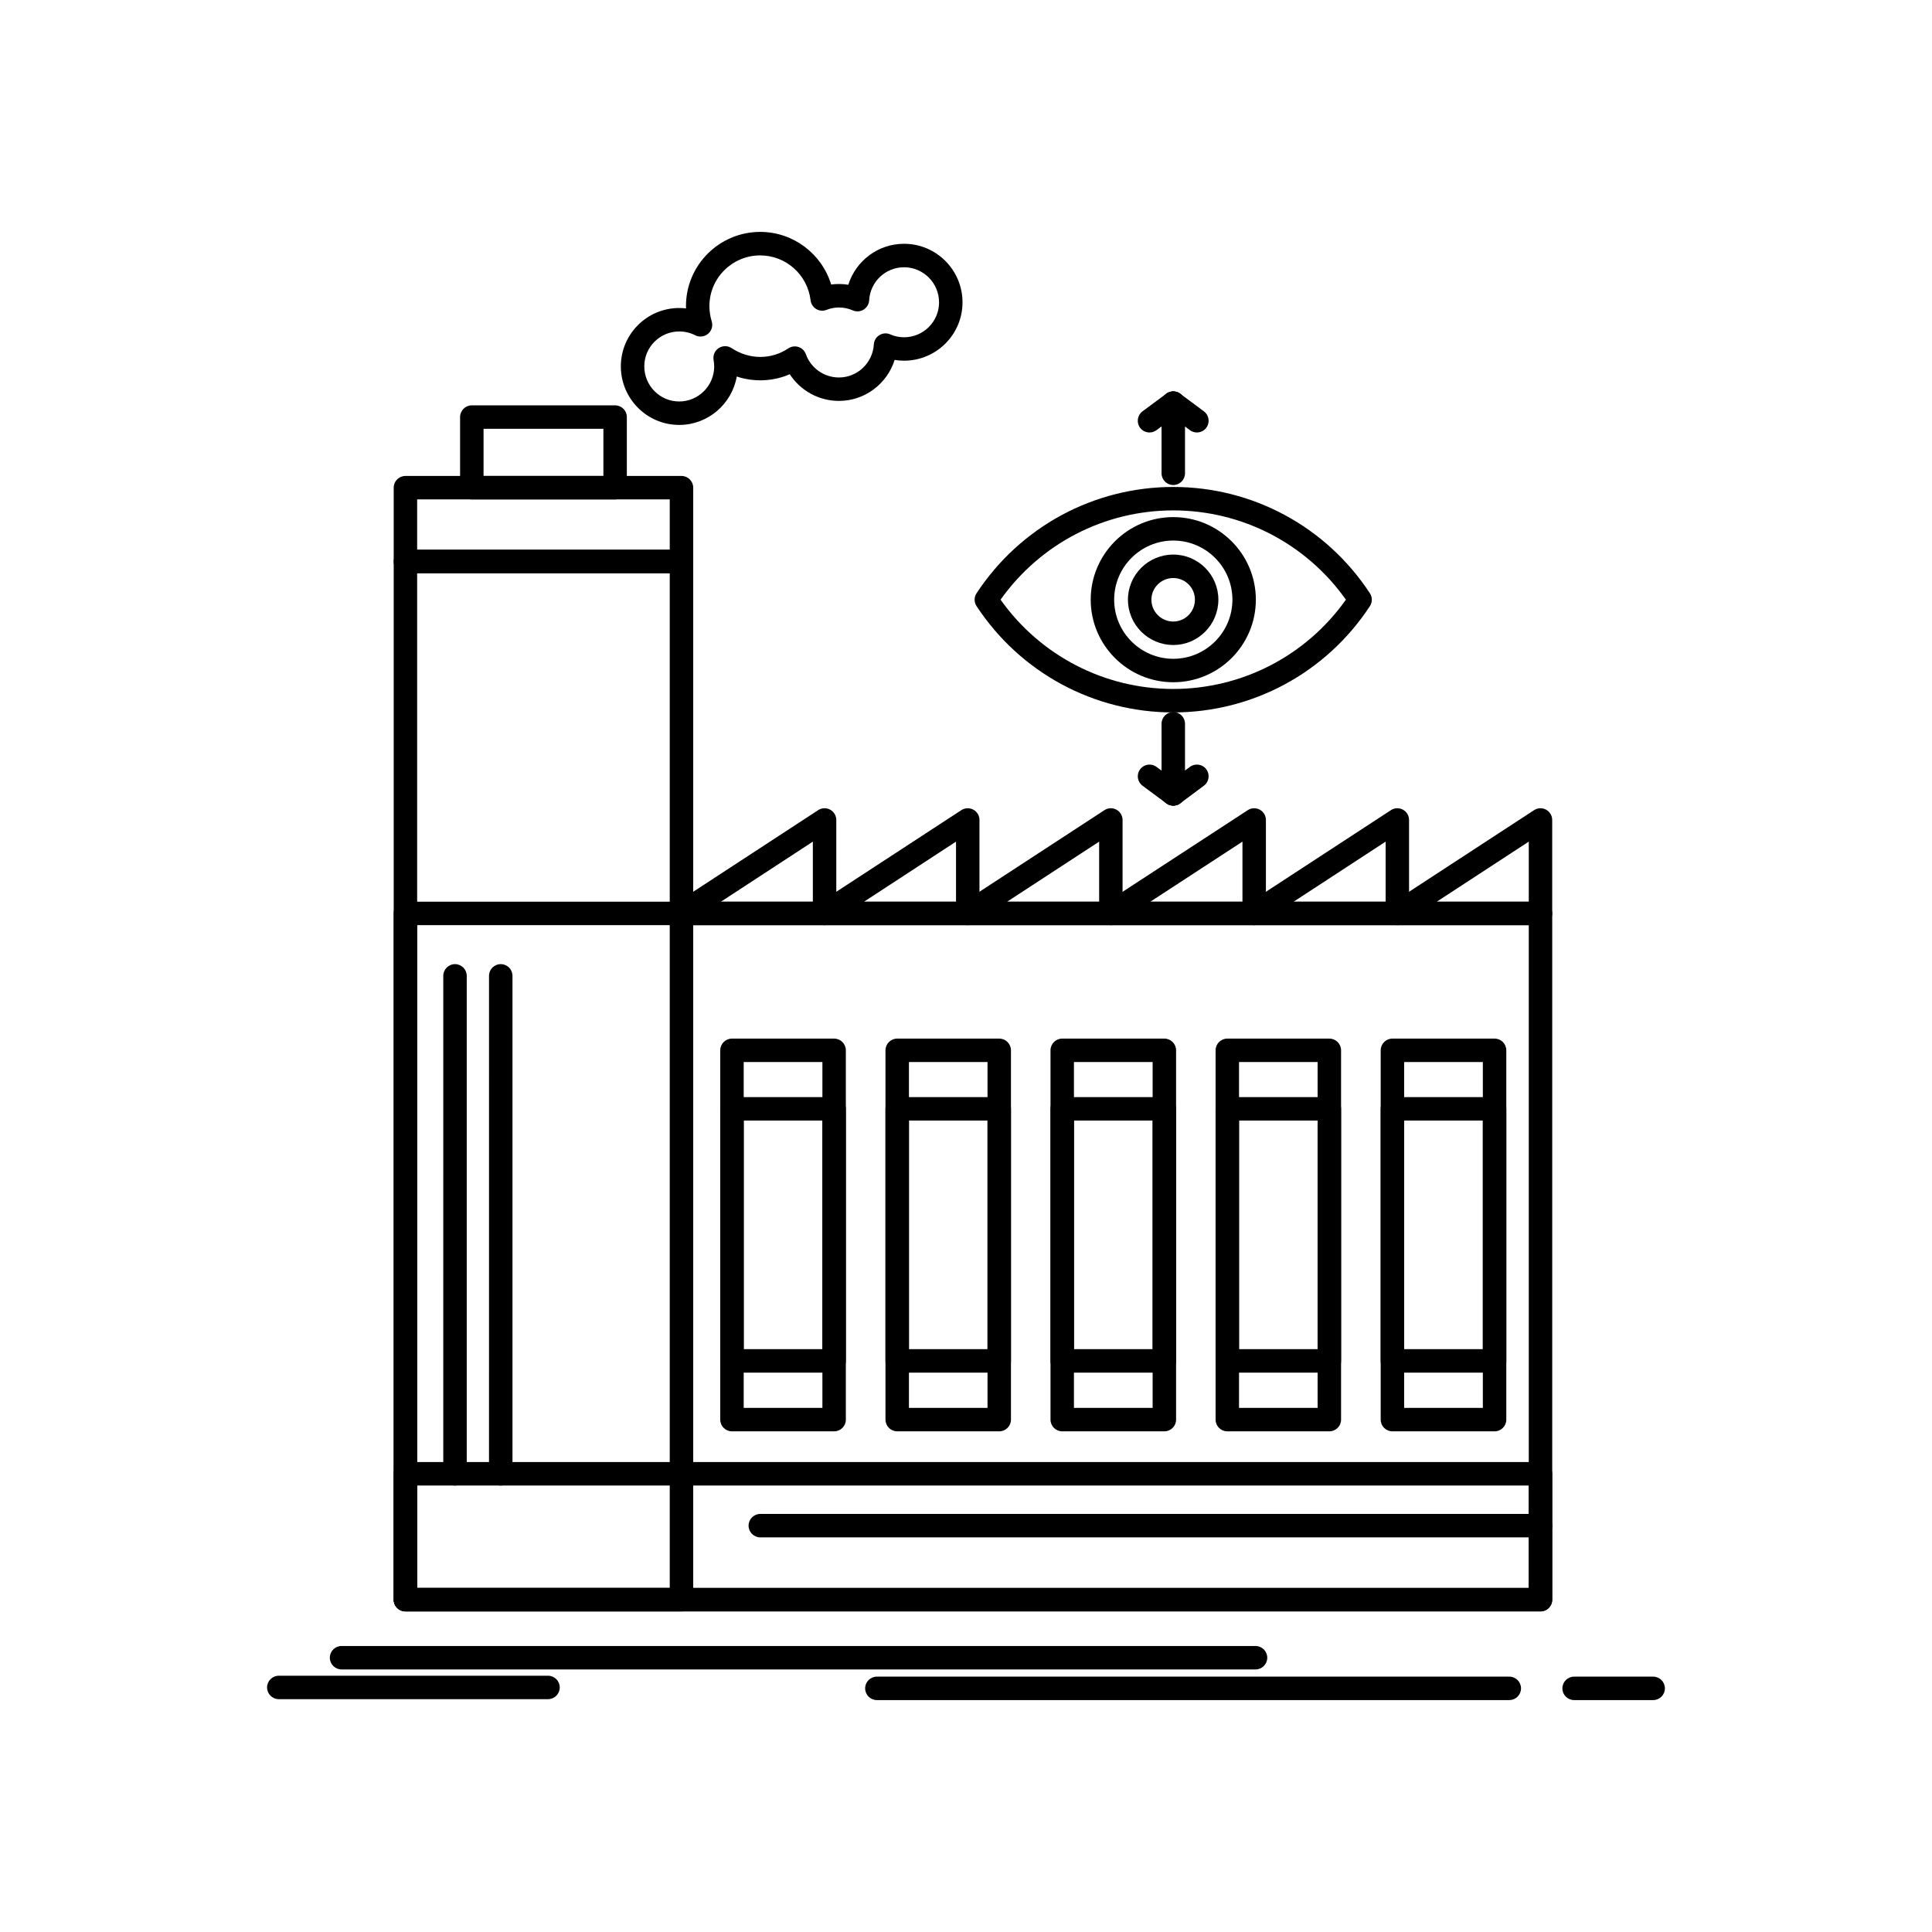 <?xml version="1.0" encoding="UTF-8"?>
<!-- Uploaded to: ICON Repo, www.iconrepo.com, Generator: ICON Repo Mixer Tools -->
<svg fill="#000000" width="800px" height="800px" version="1.1" viewBox="144 144 512 512" xmlns="http://www.w3.org/2000/svg">
 <g>
  <path d="m552.25 571.04h-300.81c-1.715 0-3.109-1.391-3.109-3.106v-181.86c0-1.715 1.391-3.109 3.109-3.109h300.81c1.715 0 3.106 1.391 3.106 3.109v181.86c0 1.715-1.391 3.106-3.106 3.106zm-297.7-6.211h294.59v-175.65h-294.59z"/>
  <path d="m552.25 389.18h-37.945c-1.375 0-2.586-0.902-2.977-2.223-0.391-1.316 0.129-2.738 1.277-3.488l37.941-24.77c0.953-0.625 2.176-0.672 3.176-0.133 1.004 0.543 1.629 1.594 1.629 2.734v24.77c0.004 1.715-1.387 3.109-3.102 3.109zm-27.5-6.215h24.391v-15.926z"/>
  <path d="m514.31 389.18h-37.938c-1.375 0-2.586-0.902-2.977-2.223-0.391-1.316 0.129-2.738 1.277-3.488l37.938-24.77c0.957-0.625 2.176-0.672 3.176-0.133 1.004 0.543 1.629 1.594 1.629 2.734v24.77c0.004 1.715-1.391 3.109-3.106 3.109zm-27.492-6.215h24.387v-15.926z"/>
  <path d="m476.37 389.18h-37.977c-1.375 0-2.586-0.906-2.977-2.223-0.391-1.32 0.129-2.738 1.281-3.488l37.977-24.77c0.957-0.621 2.176-0.672 3.176-0.129 1.004 0.543 1.629 1.594 1.629 2.734v24.77c-0.004 1.711-1.395 3.106-3.109 3.106zm-27.523-6.215h24.418v-15.926z"/>
  <path d="m438.39 389.18h-37.941c-1.375 0-2.586-0.902-2.981-2.223-0.395-1.316 0.129-2.738 1.277-3.488l37.941-24.77c0.953-0.625 2.176-0.672 3.176-0.133 1.004 0.543 1.629 1.594 1.629 2.734v24.77c0.008 1.715-1.383 3.109-3.102 3.109zm-27.496-6.215h24.391v-15.926z"/>
  <path d="m400.46 389.18h-37.941c-1.375 0-2.586-0.902-2.977-2.223-0.395-1.316 0.129-2.738 1.277-3.488l37.941-24.77c0.957-0.621 2.176-0.672 3.18-0.133 1.004 0.543 1.629 1.594 1.629 2.734v24.77c-0.004 1.715-1.395 3.109-3.109 3.109zm-27.496-6.215h24.391v-15.926z"/>
  <path d="m362.52 389.18h-37.914c-1.375 0-2.586-0.902-2.981-2.223-0.391-1.316 0.129-2.734 1.277-3.488l37.914-24.77c0.957-0.625 2.172-0.676 3.18-0.133 1.004 0.543 1.629 1.594 1.629 2.734v24.77c0.004 1.715-1.391 3.109-3.106 3.109zm-27.477-6.215h24.371v-15.922z"/>
  <path d="m324.6 571.04h-73.156c-1.715 0-3.109-1.391-3.109-3.106v-275.13c0-1.715 1.391-3.109 3.109-3.109h73.156c1.715 0 3.109 1.391 3.109 3.109v275.13c-0.004 1.715-1.395 3.106-3.109 3.106zm-70.051-6.211h66.941v-268.91h-66.941z"/>
  <path d="m324.6 295.91h-73.156c-1.715 0-3.109-1.391-3.109-3.109v-19.562c0-1.715 1.391-3.109 3.109-3.109h73.156c1.715 0 3.109 1.391 3.109 3.109v19.562c-0.004 1.719-1.395 3.109-3.109 3.109zm-70.051-6.215h66.941v-13.348h-66.941z"/>
  <path d="m307.01 276.35h-37.973c-1.715 0-3.109-1.391-3.109-3.109v-18.711c0-1.715 1.391-3.109 3.109-3.109h37.973c1.715 0 3.109 1.391 3.109 3.109v18.711c0 1.719-1.391 3.109-3.109 3.109zm-34.863-6.215h31.758v-12.496h-31.758z"/>
  <path d="m552.25 571.04h-300.81c-1.715 0-3.109-1.391-3.109-3.106v-33.367c0-1.715 1.391-3.109 3.109-3.109h300.81c1.715 0 3.106 1.391 3.106 3.109v33.367c0 1.715-1.391 3.106-3.106 3.106zm-297.7-6.211h294.59v-27.152h-294.59z"/>
  <path d="m365.05 523.32h-27.07c-1.715 0-3.109-1.391-3.109-3.106v-97.867c0-1.715 1.391-3.109 3.109-3.109h27.07c1.715 0 3.109 1.391 3.109 3.109v97.867c0 1.711-1.391 3.106-3.109 3.106zm-23.961-6.215h20.855v-91.652h-20.855z"/>
  <path d="m365.05 507.76h-27.07c-1.715 0-3.109-1.391-3.109-3.109v-66.801c0-1.715 1.391-3.109 3.109-3.109h27.07c1.715 0 3.109 1.391 3.109 3.109v66.801c0 1.719-1.391 3.109-3.109 3.109zm-23.961-6.219h20.855v-60.586h-20.855z"/>
  <path d="m408.81 523.32h-27.039c-1.715 0-3.109-1.391-3.109-3.106v-97.867c0-1.715 1.391-3.109 3.109-3.109h27.039c1.715 0 3.106 1.391 3.106 3.109v97.867c0.004 1.711-1.391 3.106-3.106 3.106zm-23.93-6.215h20.824v-91.652h-20.824z"/>
  <path d="m408.81 507.76h-27.039c-1.715 0-3.109-1.391-3.109-3.109v-66.801c0-1.715 1.391-3.109 3.109-3.109h27.039c1.715 0 3.106 1.391 3.106 3.109v66.801c0.004 1.719-1.391 3.109-3.106 3.109zm-23.93-6.219h20.824v-60.586h-20.824z"/>
  <path d="m452.57 523.32h-27.066c-1.715 0-3.109-1.391-3.109-3.106v-97.867c0-1.715 1.391-3.109 3.109-3.109h27.066c1.715 0 3.106 1.391 3.106 3.109v97.867c0 1.711-1.391 3.106-3.106 3.106zm-23.961-6.215h20.852v-91.652h-20.852z"/>
  <path d="m452.57 507.76h-27.066c-1.715 0-3.109-1.391-3.109-3.109v-66.801c0-1.715 1.391-3.109 3.109-3.109h27.066c1.715 0 3.106 1.391 3.106 3.109v66.801c0 1.719-1.391 3.109-3.106 3.109zm-23.961-6.219h20.852v-60.586h-20.852z"/>
  <path d="m496.29 523.32h-27.039c-1.715 0-3.106-1.391-3.106-3.106v-97.867c0-1.715 1.391-3.109 3.106-3.109h27.039c1.715 0 3.109 1.391 3.109 3.109v97.867c0 1.711-1.395 3.106-3.109 3.106zm-23.934-6.215h20.824v-91.652h-20.824z"/>
  <path d="m496.29 507.76h-27.039c-1.715 0-3.106-1.391-3.106-3.109v-66.801c0-1.715 1.391-3.109 3.106-3.109h27.039c1.715 0 3.109 1.391 3.109 3.109v66.801c0 1.719-1.395 3.109-3.109 3.109zm-23.934-6.219h20.824v-60.586h-20.824z"/>
  <path d="m540.08 523.32h-27.074c-1.715 0-3.109-1.391-3.109-3.106v-97.867c0-1.715 1.391-3.109 3.109-3.109h27.074c1.715 0 3.106 1.391 3.106 3.109v97.867c0 1.711-1.391 3.106-3.106 3.106zm-23.969-6.215h20.859v-91.652h-20.859z"/>
  <path d="m540.08 507.76h-27.074c-1.715 0-3.109-1.391-3.109-3.109v-66.801c0-1.715 1.391-3.109 3.109-3.109h27.074c1.715 0 3.106 1.391 3.106 3.109v66.801c0 1.719-1.391 3.109-3.106 3.109zm-23.969-6.219h20.859v-60.586h-20.859z"/>
  <path d="m323.99 256.61c-8.527 0-15.461-6.965-15.461-15.523 0-8.527 6.938-15.461 15.461-15.461 0.609 0 1.215 0.035 1.812 0.102-0.008-0.211-0.012-0.418-0.012-0.629 0-10.828 8.824-19.641 19.672-19.641 8.77 0 16.324 5.793 18.805 13.945 1.496-0.203 3.051-0.184 4.543 0.062 1.977-6.32 7.875-10.859 14.777-10.859 8.543 0 15.488 6.961 15.488 15.52 0 8.527-6.949 15.461-15.488 15.461-0.844 0-1.68-0.066-2.5-0.203-1.992 6.32-7.887 10.863-14.766 10.863-5.332 0-10.211-2.738-13.023-7.074-4.348 1.898-9.441 2.152-14.047 0.609-1.277 7.281-7.633 12.828-15.262 12.828zm0-24.77c-5.098 0-9.246 4.148-9.246 9.246 0 5.133 4.148 9.309 9.246 9.309 5.117 0 9.281-4.176 9.281-9.309 0-0.617-0.086-1.227-0.168-1.738-0.199-1.219 0.34-2.438 1.375-3.109 1.035-0.672 2.371-0.668 3.398 0.012 2.316 1.527 4.941 2.336 7.586 2.336 2.676 0 5.246-0.781 7.438-2.258 0.797-0.535 1.797-0.676 2.711-0.375 0.914 0.301 1.637 1.008 1.957 1.914 1.309 3.688 4.828 6.168 8.758 6.168 4.894 0 8.957-3.852 9.25-8.766 0.062-1.016 0.613-1.934 1.48-2.465 0.867-0.531 1.941-0.602 2.871-0.191 1.172 0.516 2.371 0.766 3.66 0.766 5.113 0 9.273-4.148 9.273-9.246 0-5.133-4.16-9.309-9.273-9.309-4.914 0-8.977 3.844-9.25 8.754-0.059 1.016-0.609 1.941-1.477 2.477-0.867 0.535-1.941 0.609-2.875 0.199-1.18-0.516-2.375-0.766-3.664-0.766-1.133 0-2.231 0.211-3.262 0.625-0.898 0.359-1.91 0.281-2.746-0.211-0.832-0.492-1.387-1.348-1.5-2.309-0.801-6.789-6.539-11.91-13.355-11.91-7.422 0-13.457 6.023-13.457 13.426 0 1.387 0.211 2.781 0.605 4.023 0.379 1.191 0.008 2.496-0.941 3.309s-2.293 0.977-3.414 0.414c-1.32-0.68-2.758-1.016-4.262-1.016z"/>
  <path d="m264.58 537.68c-1.715 0-3.109-1.391-3.109-3.109l0.004-131.96c0-1.715 1.391-3.109 3.109-3.109 1.715 0 3.109 1.391 3.109 3.109v131.96c-0.004 1.715-1.395 3.109-3.113 3.109z"/>
  <path d="m276.7 537.68c-1.715 0-3.109-1.391-3.109-3.109l0.004-131.96c0-1.715 1.391-3.109 3.109-3.109 1.715 0 3.109 1.391 3.109 3.109v131.96c-0.004 1.715-1.395 3.109-3.113 3.109z"/>
  <path d="m552.25 551.42h-206.76c-1.715 0-3.109-1.391-3.109-3.106s1.391-3.109 3.109-3.109h206.76c1.715 0 3.106 1.391 3.106 3.109 0 1.715-1.391 3.106-3.106 3.106z"/>
  <path d="m476.73 586.42h-242.21c-1.715 0-3.109-1.391-3.109-3.109 0-1.715 1.391-3.106 3.109-3.106h242.21c1.715 0 3.109 1.391 3.109 3.106 0 1.719-1.391 3.109-3.109 3.109z"/>
  <path d="m543.98 594.54h-167.6c-1.715 0-3.109-1.391-3.109-3.106s1.391-3.109 3.109-3.109h167.6c1.715 0 3.106 1.391 3.106 3.109 0 1.715-1.391 3.106-3.106 3.106z"/>
  <path d="m582.11 594.54h-20.953c-1.715 0-3.109-1.391-3.109-3.106s1.391-3.109 3.109-3.109h20.953c1.715 0 3.106 1.391 3.106 3.109 0.004 1.715-1.391 3.106-3.106 3.106z"/>
  <path d="m289.23 594.3h-71.344c-1.715 0-3.109-1.391-3.109-3.109 0-1.715 1.391-3.109 3.109-3.109h71.344c1.715 0 3.109 1.391 3.109 3.109s-1.391 3.109-3.109 3.109z"/>
  <path d="m454.93 332.8c-21.043 0-40.531-10.531-52.133-28.168-0.684-1.039-0.684-2.379 0-3.414 11.602-17.637 31.09-28.168 52.133-28.168 21.059 0 40.535 10.531 52.109 28.172 0.68 1.035 0.68 2.375 0 3.41-11.57 17.633-31.051 28.168-52.109 28.168zm-45.77-29.879c10.559 14.855 27.516 23.66 45.77 23.66 18.27 0 35.219-8.809 45.75-23.66-10.531-14.855-27.48-23.66-45.75-23.66-18.254 0-35.211 8.809-45.77 23.66z"/>
  <path d="m454.93 272.54c-1.715 0-3.106-1.391-3.106-3.109v-18.594c0-1.715 1.391-3.109 3.106-3.109 1.715 0 3.109 1.391 3.109 3.109v18.594c0 1.715-1.391 3.109-3.109 3.109z"/>
  <path d="m448.63 258.61c-0.953 0-1.891-0.434-2.5-1.258-1.02-1.379-0.73-3.324 0.648-4.348l6.297-4.664c1.379-1.02 3.324-0.73 4.348 0.648 1.02 1.379 0.73 3.324-0.648 4.348l-6.297 4.664c-0.555 0.41-1.203 0.609-1.848 0.609z"/>
  <path d="m461.19 258.61c-0.645 0-1.297-0.199-1.852-0.613l-6.266-4.664c-1.375-1.023-1.66-2.973-0.637-4.348s2.973-1.66 4.348-0.637l6.266 4.664c1.375 1.023 1.66 2.973 0.637 4.348-0.609 0.816-1.547 1.25-2.496 1.25z"/>
  <path d="m454.93 357.5c-1.715 0-3.106-1.391-3.106-3.109v-18.59c0-1.715 1.391-3.109 3.106-3.109 1.715 0 3.109 1.391 3.109 3.109v18.59c0 1.719-1.391 3.109-3.109 3.109z"/>
  <path d="m454.93 357.5c-0.641 0-1.289-0.199-1.848-0.609l-6.297-4.664c-1.379-1.02-1.668-2.965-0.648-4.348 1.02-1.379 2.965-1.668 4.348-0.648l6.297 4.664c1.379 1.02 1.668 2.965 0.648 4.348-0.609 0.824-1.551 1.258-2.5 1.258z"/>
  <path d="m454.93 357.5c-0.949 0-1.887-0.434-2.496-1.254-1.023-1.375-0.738-3.324 0.637-4.348l6.266-4.664c1.375-1.023 3.324-0.738 4.348 0.637 1.023 1.375 0.738 3.324-0.637 4.348l-6.266 4.664c-0.555 0.418-1.207 0.617-1.852 0.617z"/>
  <path d="m454.93 324.8c-12.062 0-21.879-9.816-21.879-21.879 0-12.066 9.812-21.883 21.879-21.883 12.066 0 21.883 9.816 21.883 21.883 0.004 12.062-9.812 21.879-21.883 21.879zm0-37.547c-8.637 0-15.664 7.027-15.664 15.668 0 8.637 7.027 15.668 15.664 15.668 8.641 0 15.672-7.027 15.672-15.668s-7.031-15.668-15.672-15.668z"/>
  <path d="m454.93 314.93c-6.621 0-12.012-5.387-12.012-12.012 0-6.59 5.387-11.949 12.012-11.949 6.59 0 11.953 5.359 11.953 11.949 0.004 6.625-5.359 12.012-11.953 12.012zm0-17.746c-3.195 0-5.797 2.574-5.797 5.734 0 3.195 2.602 5.797 5.797 5.797 3.164 0 5.738-2.602 5.738-5.797 0.004-3.16-2.57-5.734-5.738-5.734z"/>
 </g>
</svg>